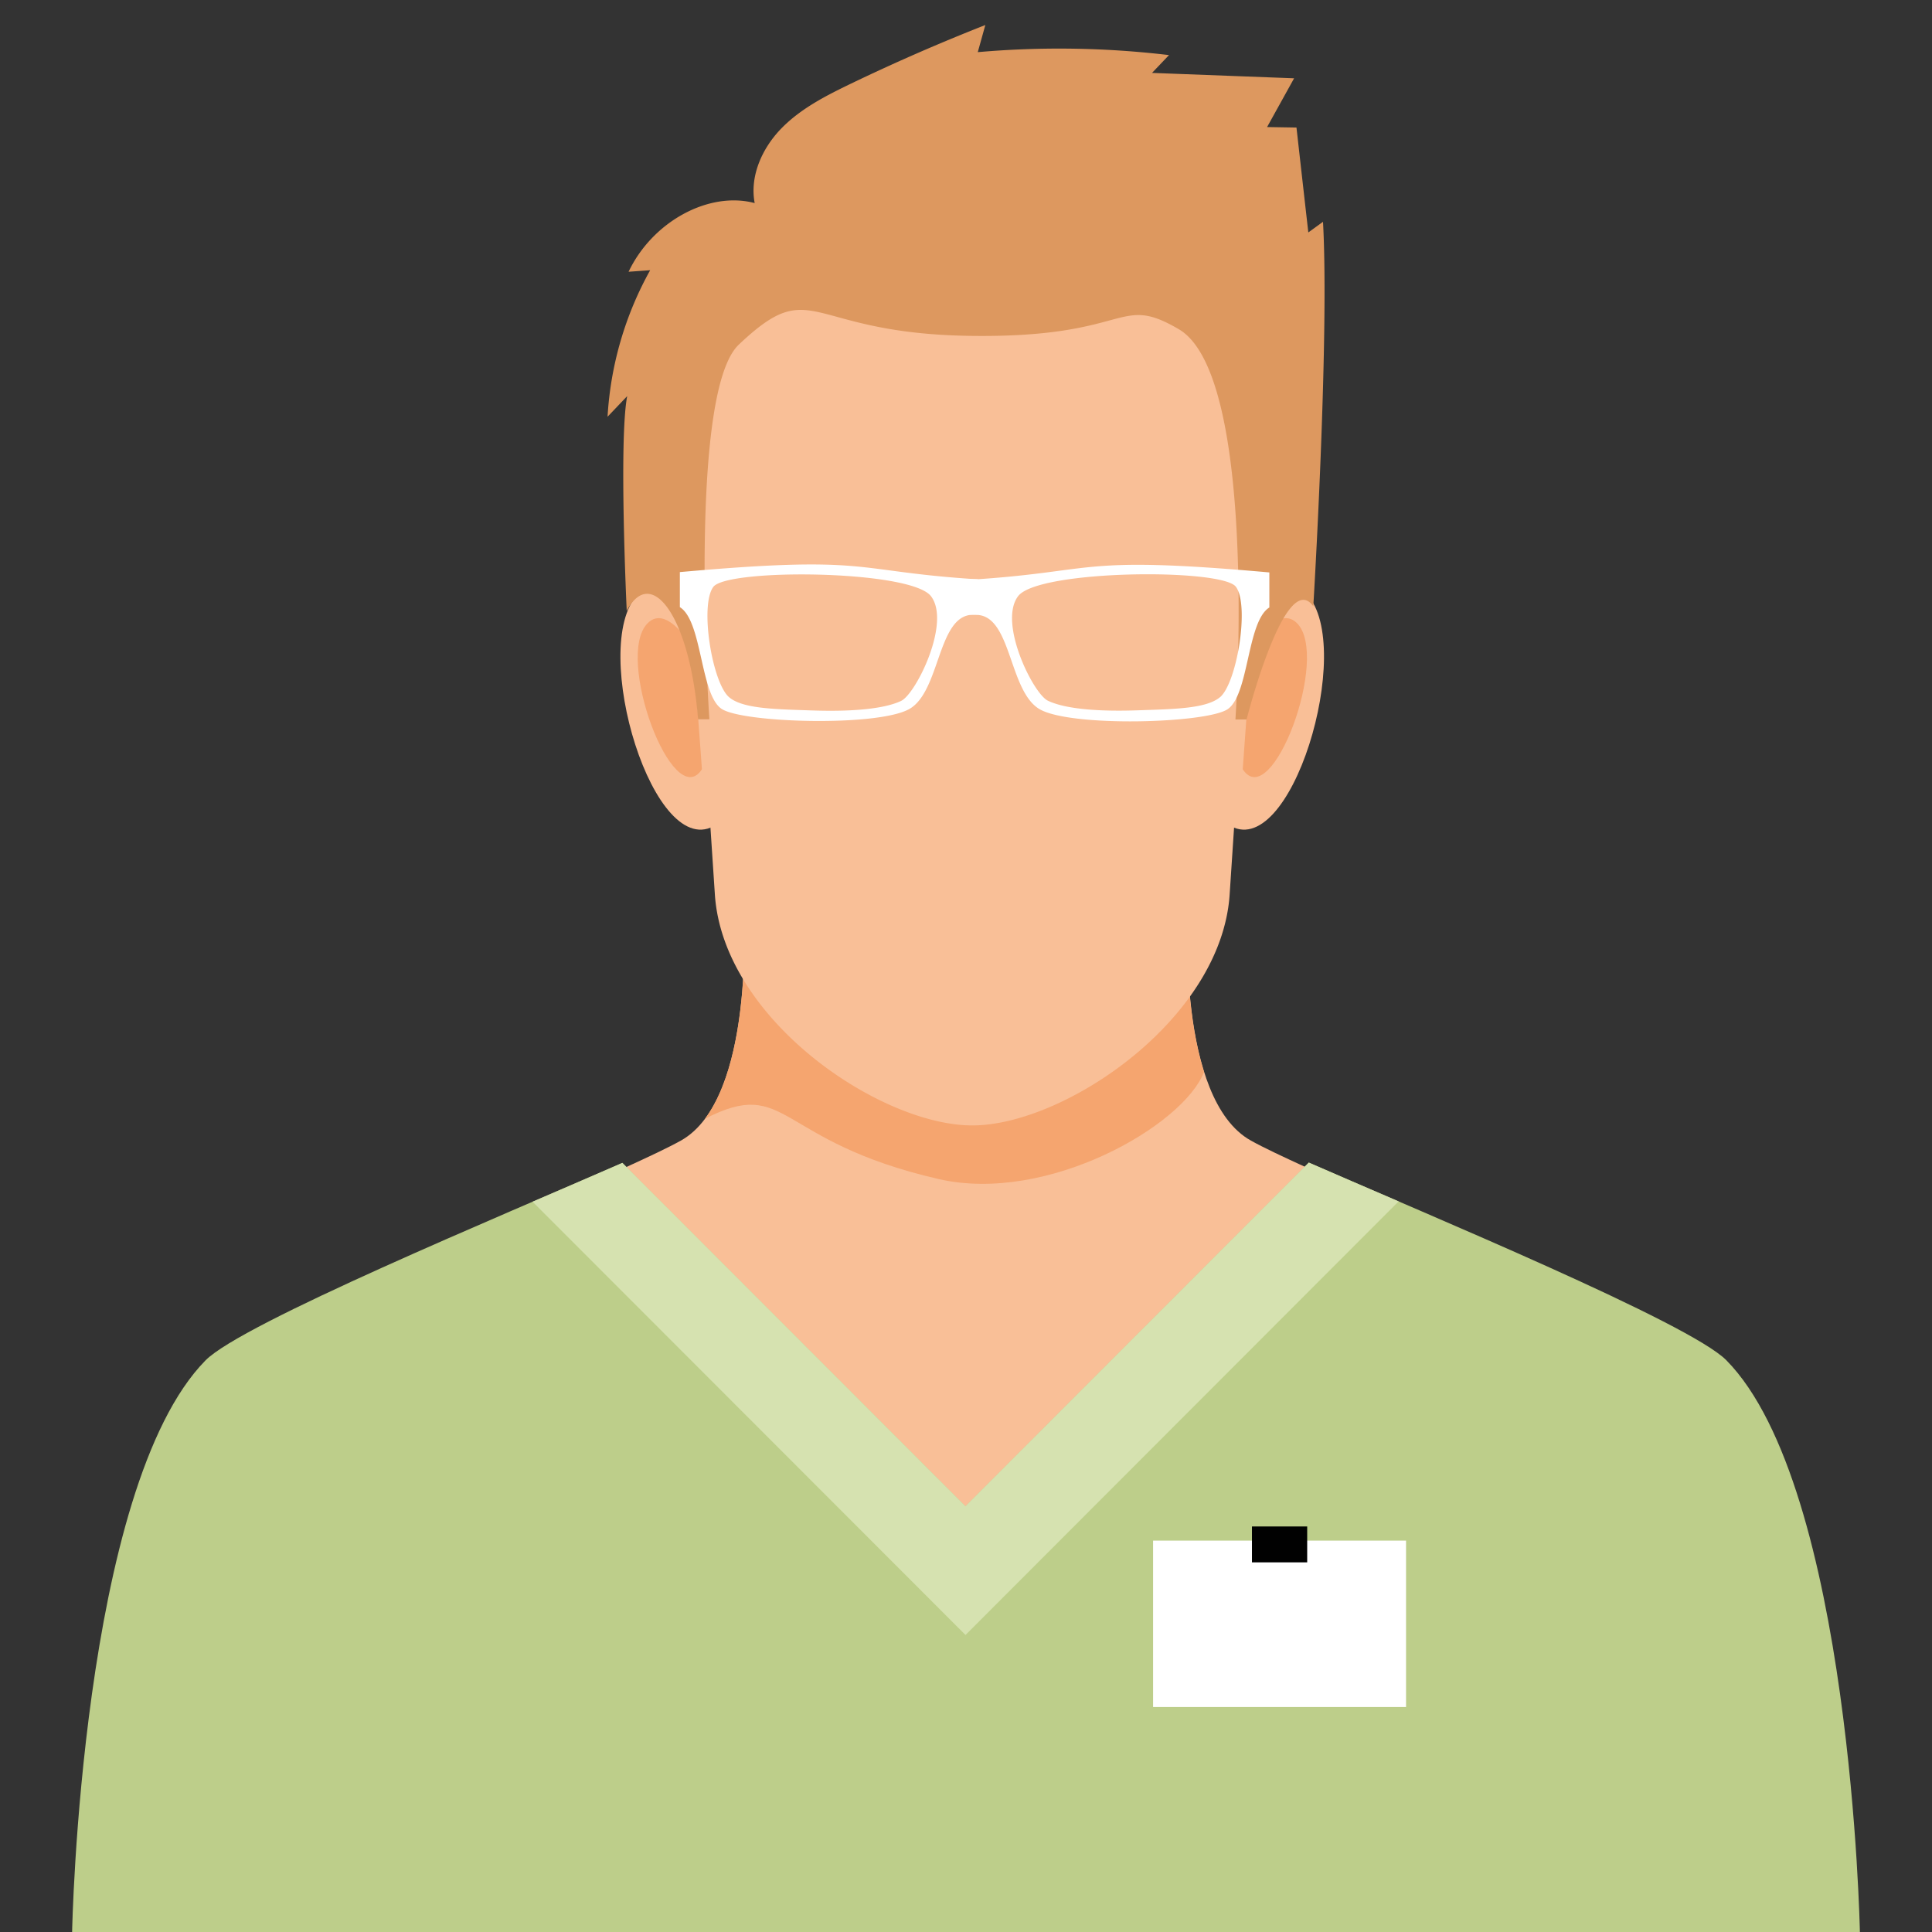 <svg xmlns="http://www.w3.org/2000/svg" id="_&#xEB;&#xEE;&#xE9;_1" data-name="&#x2018;&#xEB;&#xEE;&#xE9;_1" viewBox="0 0 512 512"><rect x="0" y="0" width="512" height="512" fill="#333333" stroke="none"/><defs><style>.cls-1{fill:#f9bf97;}.cls-2{fill:#bdce8a;}.cls-3{fill:#f5a56f;}.cls-4{fill:#fff;}.cls-5{fill:#010101;}.cls-6{fill:#dd985f;}.cls-7{fill:#d6e2b0;}</style></defs><path class="cls-1" d="M25.6,507.42H486.14S493,343.74,413.67,346.16C384,324.32,345.43,310,331.52,302.28c-19.76-11-16.68-60.42-16.68-60.42H197.09s3.08,49.43-16.67,60.42c-13.92,7.74-52.51,22-82.16,43.88C18.94,343.74,25.6,507.42,25.6,507.42Z"></path><path class="cls-2" d="M457.51,360.49c-9.69-9.84-78.41-38.28-110.66-52.39l-91,91.08-90.92-91c-32.29,14.14-100.78,42.5-110.46,52.33C21.36,394.14,19.11,512,19.11,512H492.89S490.64,394.14,457.51,360.49Z"></path><path class="cls-3" d="M186.83,296.48c22.17-11.36,18.42,6,62,16,28.76,6.57,64.8-14.22,70.25-28.39-5.77-18.26-4.29-42.23-4.29-42.23H197.09S199.44,279.64,186.83,296.48Z"></path><rect class="cls-4" x="305.58" y="408.28" width="67.04" height="44.1"></rect><rect class="cls-5" x="331.78" y="404.53" width="14.64" height="9.51"></rect><path class="cls-1" d="M328.83,168.07s9.93-18.68,17.53-10.52c12.94,13.87-4.41,71.9-20.89,60.95Z"></path><path class="cls-3" d="M331.65,171.81s6.82-11.86,12.05-6.68c8.89,8.81-6.72,50.51-14.36,38.73Z"></path><path class="cls-1" d="M186.48,168.07s-9.92-18.68-17.52-10.52c-13,13.87,4.41,71.9,20.89,60.95Z"></path><path class="cls-3" d="M183.66,171.81s-6.82-11.86-12-6.68c-8.9,8.81,6.72,50.51,14.36,38.73Z"></path><path class="cls-1" d="M257.66,298.25c-24.38,0-66-28.05-68.21-61.18l-7.59-114.72A59.36,59.36,0,0,1,241.06,59h33.2a59.36,59.36,0,0,1,59.19,63.31l-7.58,114.72C323.68,270.2,282,298.25,257.66,298.25Z"></path><path class="cls-6" d="M200,53.82c-1.37-7.17,2-14.61,7.11-19.83s11.74-8.61,18.31-11.78q17.55-8.45,35.7-15.58l-2,7.19a246.71,246.71,0,0,1,50.68.78l-4.5,4.72,37.65,1.43q-3.58,6.46-7.16,12.92l7.79.13q1.56,13.91,3.14,27.8l3.89-2.82c1.72,31.1-2.57,101.89-2.57,101.89-7.45-10.36-17.69,30-17.69,30h-2.95s6.23-91-15-103.42C295.91,77.58,300,89.72,256.65,89s-41-16.52-60.89,2.36c-13.67,13-7.77,99.25-7.77,99.25h-3c-2.16-27.28-12.45-41-18.9-28.7,0,0-2.14-45.12.12-56.93l-5.2,5.46a90.48,90.48,0,0,1,11.29-38.83l-5.72.41C173,58.56,188,50.61,200,53.82Z"></path><path class="cls-4" d="M257,153.39c-31.55-2.2-26.59-6.26-76.83-1.78v9.29c6,3.71,5.36,23.32,11.13,27s41.22,4.74,49.67,0c8-4.52,7.49-23.61,15.95-24.91a20.45,20.45,0,0,1,2.46,0c8.73,1,8.09,20.39,16.21,25,8.45,4.74,43.9,3.71,49.67,0s5.16-23.32,11.13-27v-9.29c-50.37-4.49-45.25-.4-77.08,1.79C259,153.43,257.4,153.41,257,153.39Zm-18.13,32.33c-5,2.4-14.57,2.88-23.86,2.55-9.68-.33-18.2-.43-21.81-3.52-4.45-3.81-7.82-24.27-4.17-29.21S241.36,151,246.72,158,242.74,183.84,238.85,185.72Zm84.49-1c-3.61,3.09-12.13,3.19-21.81,3.52-9.29.33-18.86-.15-23.86-2.55-3.89-1.88-13.23-20.69-7.87-27.71s54.06-7.42,57.71-2.47S327.79,180.94,323.34,184.75Z"></path><path class="cls-7" d="M255.87,433.29,370.65,318.38c-8.92-3.84-17.14-7.37-23.8-10.28l-91,91.08-90.92-91c-6.66,2.92-14.88,6.45-23.79,10.29Z"></path></svg>